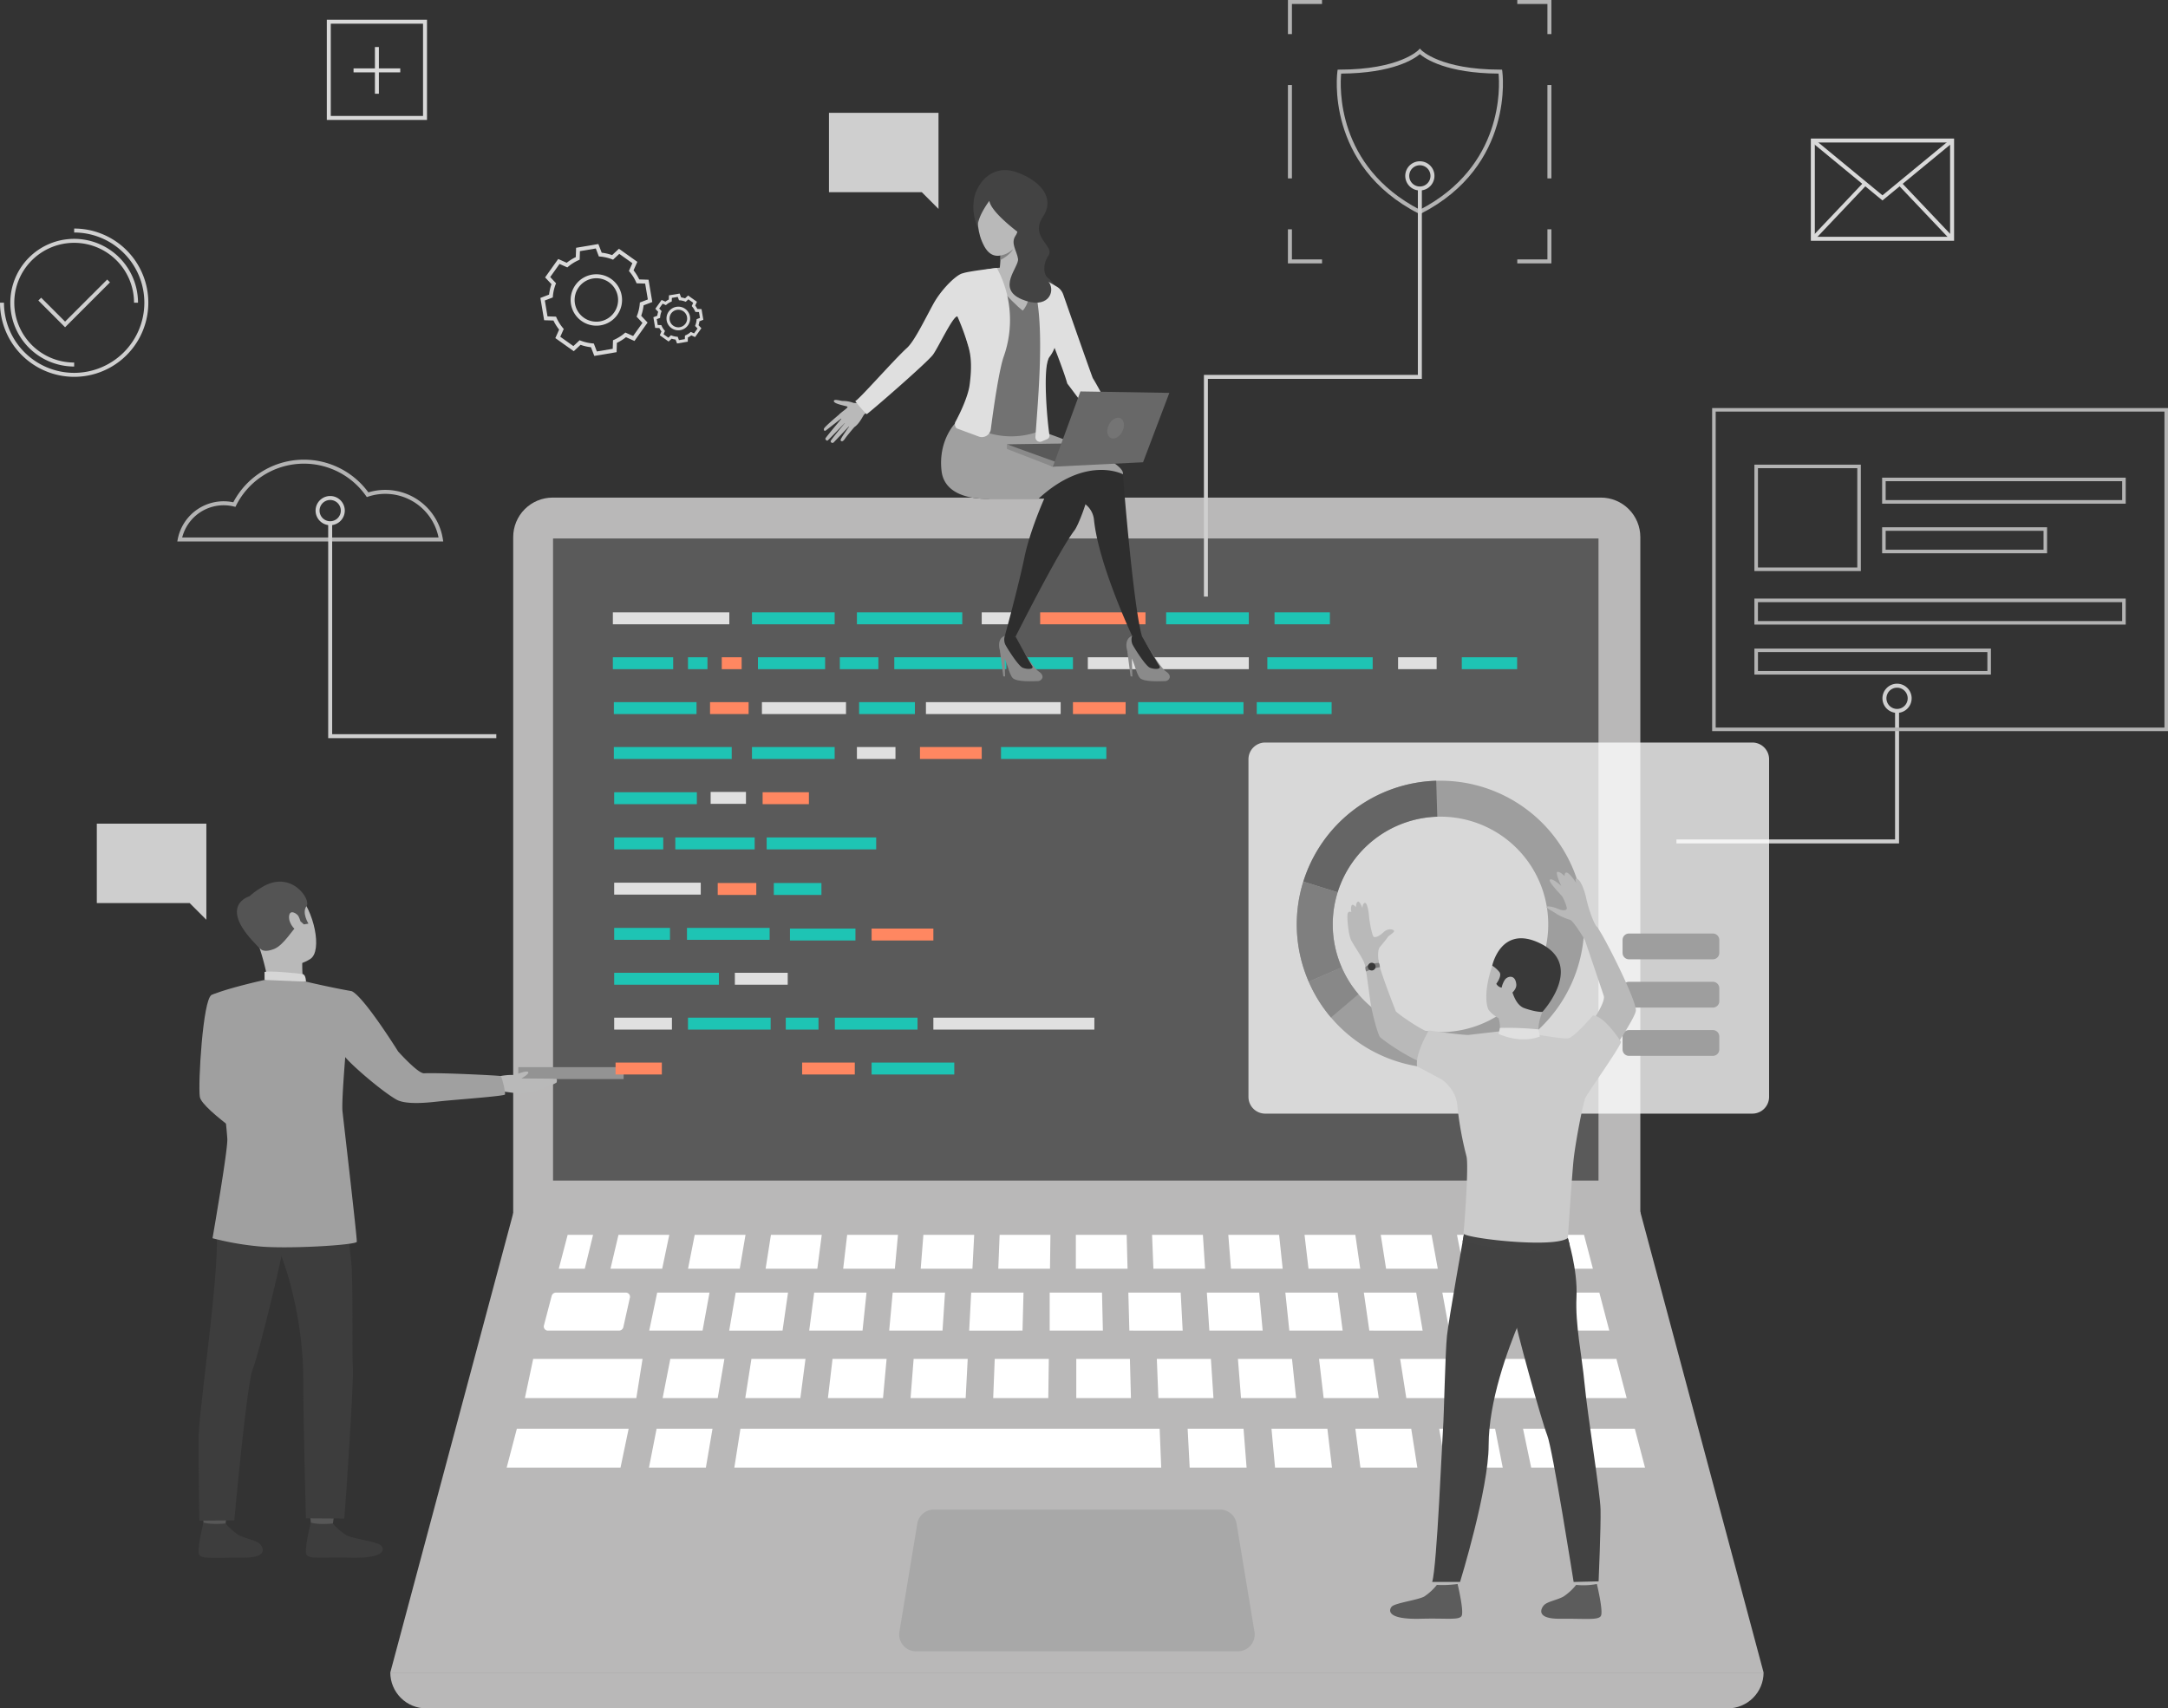 <svg id="Group_1989" data-name="Group 1989" xmlns="http://www.w3.org/2000/svg" xmlns:xlink="http://www.w3.org/1999/xlink" width="685.91" height="540.617" viewBox="0 0 685.91 540.617">
  <rect x="0" y="0" width="685.91" height="540.617" fill="#333333" stroke="none"/>
  <defs>
    <clipPath id="clip-path">
      <rect id="Rectangle_1113" data-name="Rectangle 1113" width="685.91" height="540.617" fill="none"/>
    </clipPath>
    <clipPath id="clip-path-2">
      <path id="Path_2751" data-name="Path 2751" d="M135.622,119.411A12.492,12.492,0,0,0,123.13,131.9V383.552h356.6V131.9a12.491,12.491,0,0,0-12.492-12.492Z" transform="translate(-123.13 -119.411)" fill="none"/>
    </clipPath>
    <linearGradient id="linear-gradient" x1="-0.455" y1="1.451" x2="-0.452" y2="1.451" gradientUnits="objectBoundingBox">
      <stop offset="0" stop-color="#b0b0af"/>
      <stop offset="1" stop-color="#b9b8b8"/>
    </linearGradient>
    <clipPath id="clip-path-3">
      <rect id="Rectangle_1045" data-name="Rectangle 1045" width="330.759" height="203.19" fill="#5a5a5a"/>
    </clipPath>
    <clipPath id="clip-path-5">
      <path id="Path_2793" data-name="Path 2793" d="M310.882,290.8H132.651L93.642,436.6h434.48L489.114,290.8Z" transform="translate(-93.642 -290.799)" fill="none"/>
    </clipPath>
    <linearGradient id="linear-gradient-2" x1="-0.284" y1="1.078" x2="-0.281" y2="1.078" xlink:href="#linear-gradient"/>
    <clipPath id="clip-path-7">
      <path id="Path_2841" data-name="Path 2841" d="M93.642,401.366a11.352,11.352,0,0,0,11.351,11.352H516.769a11.353,11.353,0,0,0,11.352-11.352Z" transform="translate(-93.642 -401.366)" fill="none"/>
    </clipPath>
    <linearGradient id="linear-gradient-3" x1="-0.284" y1="1" x2="-0.281" y2="1" xlink:href="#linear-gradient"/>
    <clipPath id="clip-path-9">
      <rect id="Rectangle_1057" data-name="Rectangle 1057" width="164.716" height="117.435" fill="none"/>
    </clipPath>
  </defs>
  <g id="Group_1988" data-name="Group 1988" clip-path="url(#clip-path)">
    <g id="Group_1972" data-name="Group 1972" transform="translate(162.366 157.462)">
      <g id="Group_1971" data-name="Group 1971" clip-path="url(#clip-path-2)">
        <rect id="Rectangle_1043" data-name="Rectangle 1043" width="356.601" height="264.141" transform="translate(0 0)" fill="url(#linear-gradient)"/>
      </g>
    </g>
    <g id="Group_1974" data-name="Group 1974" transform="translate(174.973 170.401)">
      <g id="Group_1973" data-name="Group 1973" clip-path="url(#clip-path-3)">
        <rect id="Rectangle_1044" data-name="Rectangle 1044" width="330.759" height="203.19" transform="translate(0)" fill="#5a5a5a"/>
      </g>
    </g>
    <g id="Group_1976" data-name="Group 1976">
      <g id="Group_1975" data-name="Group 1975" clip-path="url(#clip-path)">
        <path id="Path_2752" data-name="Path 2752" d="M126.673,136.188H42.539l.148-.749a14.8,14.8,0,0,1,17.572-11.645,25.252,25.252,0,0,1,42.731-3.129,18.44,18.44,0,0,1,23.571,14.8ZM44.09,134.93h81.1A17.183,17.183,0,0,0,102.944,122l-.444.148-.268-.382A24,24,0,0,0,61.156,124.8l-.225.448-.487-.12a13.553,13.553,0,0,0-16.354,9.8" transform="translate(13.555 35.152)" fill="#b3b3b3"/>
        <path id="Path_2753" data-name="Path 2753" d="M347.011,64.065l-.285-.146c-29.857-15.242-25.847-44.765-25.8-45.06l.079-.538h.542c18.983,0,24.949-6.117,25.007-6.179l.463-.491.46.493c.057.059,6.022,6.177,25,6.177h.542l.08.538c.044.3,4.054,29.818-25.8,45.06Zm-24.9-44.488c-.378,4-1.635,29.34,24.9,43.075,26.541-13.735,25.283-39.077,24.9-43.075-16.482-.1-23.189-4.694-24.9-6.15-1.713,1.456-8.422,6.047-24.9,6.15" transform="translate(102.201 3.713)" fill="#b3b3b3"/>
        <rect id="Rectangle_1046" data-name="Rectangle 1046" width="33.325" height="3.773" transform="translate(163.979 337.701)" fill="#939393"/>
        <path id="Path_2754" data-name="Path 2754" d="M131.93,193.58H78.742V125.561H80v66.762H131.93Z" transform="translate(25.092 40.011)" fill="#cfcfcf"/>
        <path id="Path_2755" data-name="Path 2755" d="M290.108,174.359h-1.257V104.22h67.687V45.233H357.8v60.244H290.108Z" transform="translate(92.045 14.414)" fill="#cfcfcf"/>
        <path id="Path_2756" data-name="Path 2756" d="M472.647,212.591H402.221v-1.258h69.168V170.44h1.258Z" transform="translate(128.171 54.312)" fill="#cfcfcf"/>
        <path id="Path_2757" data-name="Path 2757" d="M59.051,247.734s-1.509,21.159,2.625,23.692c2.59,1.586,12.916,6.938,12.61,7.941s-5.831,8.927-5.831,8.927S48.62,275.233,47.979,271.116c-.624-4.021.977-30.982,3.7-32.224,2.043-.931,3.119-.161,5.694,1.75,3.612,2.681,1.673,7.092,1.673,7.092" transform="translate(15.246 75.999)" fill="#a0a0a0"/>
        <path id="Path_2758" data-name="Path 2758" d="M56.552,362.41s-.617,4.282-.692,4.924S49,366.956,49,366.956l-.55-5.1s7.257-.053,8.1.551" transform="translate(15.438 115.309)" fill="#575757"/>
        <path id="Path_2759" data-name="Path 2759" d="M56.188,365.668a18.293,18.293,0,0,0,4.228,3.705c2.08,1.124,5.346,1.569,6.576,2.735.886.84,3.233,4.456-5.4,4.383s-12.8.512-13.723-.876S49.2,365.378,49.2,365.378s2.045.736,6.984.29" transform="translate(15.182 116.431)" fill="#3d3d3d"/>
        <path id="Path_2760" data-name="Path 2760" d="M82.3,362.41s-.618,4.282-.695,4.924-6.861-.378-6.861-.378l-.549-5.1s7.257-.053,8.1.551" transform="translate(23.644 115.309)" fill="#575757"/>
        <path id="Path_2761" data-name="Path 2761" d="M81.937,365.668a18.325,18.325,0,0,0,4.228,3.705c2.08,1.124,9.73,2.047,10.961,3.212.886.84,2.363,4.222-9.786,3.906-8.633-.225-12.8.512-13.726-.876s1.34-10.238,1.34-10.238,1.927.786,6.984.29" transform="translate(23.387 116.431)" fill="#3d3d3d"/>
        <path id="Path_2762" data-name="Path 2762" d="M59.242,278.849s-6.374,10.13-5.9,19.284-.567,18.936-1.526,28.5c-1.065,10.663-3.976,32.852-4.134,38.555s.208,27.164.208,27.164l11.057-.082s3.926-43.355,5.828-47.858,9.711-37.074,10.027-40.677-15.561-24.886-15.561-24.886" transform="translate(15.182 88.858)" fill="#3d3d3d"/>
        <path id="Path_2763" data-name="Path 2763" d="M90.774,280.643s2.519,24.89,3.153,30.494.2,29.883.516,33.386-2.118,40.543-2.718,47.6l-12.154-.078s-.839-29.964-.839-44.522S75,316.014,70.716,306.408s-14.078-9.833-16.709-27.656c0,0,33.205-3.761,36.767,1.891" transform="translate(17.21 88.436)" fill="#3d3d3d"/>
        <path id="Path_2764" data-name="Path 2764" d="M62.442,214.609s7.6-5.074,12.929.361,7.955,18.215,4.126,20.765-10.329,3.22-13.413-.241S59.707,226.755,58.9,222.9s1.618-6.671,3.545-8.293" transform="translate(18.717 67.701)" fill="#b9b9b9"/>
        <path id="Path_2765" data-name="Path 2765" d="M75.781,232.07s-.1,5.339.489,6.476-11.085,1.168-11.085,1.168a76.88,76.88,0,0,0-2.745-11.42c-1.8-5.231,13.341,3.775,13.341,3.775" transform="translate(19.85 72.228)" fill="#b9b9b9"/>
        <path id="Path_2766" data-name="Path 2766" d="M64.114,233.015s1.088,1.109,4.171-.146,5.984-6.438,7.21-7.218,1.055-1.571,1.055-1.571l1.125,1.025,1.441-.247s-2.193-3.5-.605-5.517-4.933-11.855-14.356-5.847c0,0-7.373,4.032-6.029,8.45s3.7,9.254,5.988,11.071" transform="translate(18.47 67.42)" fill="#545454"/>
        <path id="Path_2767" data-name="Path 2767" d="M76.586,236.344s-.036-2.173-1.022-2.383-10.879-1.16-12.089-.683v2.532s2.331,1.435,13.111.534" transform="translate(20.227 74.294)" fill="#d6d6d6"/>
        <path id="Path_2768" data-name="Path 2768" d="M72.324,220.157c-.356-.711-2.776-2.409-2.967.065s2.38,5.136,3.343,4.631.53-2.9-.376-4.7" transform="translate(22.098 69.762)" fill="#b9b9b9"/>
        <path id="Path_2769" data-name="Path 2769" d="M60.851,215.081s-10.863,2.913,3.179,16.4Z" transform="translate(18.113 68.537)" fill="#545454"/>
        <path id="Path_2770" data-name="Path 2770" d="M138.778,259.431l-11.07-.1c.956-.556,2.5-1.556,2.159-2.012-.488-.649-3.622.777-4.9.907a18.7,18.7,0,0,0-4.613.512l-3.5,1.49,3.206,2.966s5.789.829,7.483.948c2.756.2,11.189-3.088,11.327-3.585.253-.9-.1-1.123-.1-1.123" transform="translate(37.239 81.943)" fill="#b9b9b9"/>
        <path id="Path_2771" data-name="Path 2771" d="M95.5,238.714c-7.042-1.237-14.451-3.013-14.451-3.013l-13.111-.535s-12.033,2.648-16.772,4.789c-.451.2-.451,10.737-1.685,13.5l3.928,8.289s2.271,16.42,2.74,23.721c.216,3.353-4.68,31.437-4.68,31.437a90.563,90.563,0,0,0,14.2,2.53c8.947.986,31.306-.357,31.447-1.412s-4.33-39.355-4.528-41.339c-.3-3.045.878-17.11.878-17.11,1.687,2.264,11.435,10.76,16.193,13.458,3.386,1.921,11.69.748,14.135.5,5.294-.542,19.918-1.588,20.2-2.107.228-.312-.84-5.645-1.452-5.848-.535-.179-19.415-1.112-24.15-.866-1.921.1-8.189-6.9-8.189-6.9s-10.82-17.348-14.7-19.093" transform="translate(15.767 74.937)" fill="#a0a0a0"/>
        <path id="Path_2772" data-name="Path 2772" d="M23.229,197.664H57.885v30.41l-5.29-5.29H23.229Z" transform="translate(7.402 62.987)" fill="#cecece"/>
        <path id="Path_2773" data-name="Path 2773" d="M454.6,145.176H420.926V111.5H454.6Zm-32.55-1.122h31.426V112.626H422.048Z" transform="translate(134.132 35.532)" fill="#b3b3b3"/>
        <path id="Path_2774" data-name="Path 2774" d="M528.638,122.856H451.569v-8.231h77.069Zm-75.949-1.122h74.826v-5.987H452.689Z" transform="translate(143.896 36.526)" fill="#b3b3b3"/>
        <path id="Path_2775" data-name="Path 2775" d="M538.4,151.884H420.926v-8.231H538.4Zm-116.355-1.122H537.279v-5.987H422.048Z" transform="translate(134.132 45.776)" fill="#b3b3b3"/>
        <path id="Path_2776" data-name="Path 2776" d="M495.752,163.871H420.926V155.64h74.826Zm-73.7-1.122h72.58v-5.987h-72.58Z" transform="translate(134.132 49.596)" fill="#b3b3b3"/>
        <path id="Path_2777" data-name="Path 2777" d="M503.758,134.763h-52.19v-8.231h52.19Zm-51.069-1.122h49.947v-5.987H452.689Z" transform="translate(143.896 40.321)" fill="#b3b3b3"/>
        <path id="Path_2778" data-name="Path 2778" d="M555.01,200.161H410.783V97.929H555.01Zm-143.1-1.122H553.888V99.052H411.907Z" transform="translate(130.9 31.206)" fill="#b3b3b3"/>
        <path id="Path_2779" data-name="Path 2779" d="M374.827,65.815H364.035V64.557h9.535V55.032h1.257Z" transform="translate(116.003 17.536)" fill="#b3b3b3"/>
        <path id="Path_2780" data-name="Path 2780" d="M319.8,65.815H309.005V55.032h1.261v9.525H319.8Z" transform="translate(98.467 17.536)" fill="#b3b3b3"/>
        <path id="Path_2781" data-name="Path 2781" d="M310.268,10.792H309.01V0h10.784V1.258h-9.526Z" transform="translate(98.469 0)" fill="#b3b3b3"/>
        <path id="Path_2782" data-name="Path 2782" d="M374.827,10.786H373.57V1.262h-9.535V0h10.792Z" transform="translate(116.003 0.001)" fill="#b3b3b3"/>
        <rect id="Rectangle_1047" data-name="Rectangle 1047" width="1.257" height="29.554" transform="translate(489.573 26.901)" fill="#b3b3b3"/>
        <rect id="Rectangle_1048" data-name="Rectangle 1048" width="1.259" height="29.554" transform="translate(407.474 26.901)" fill="#b3b3b3"/>
        <path id="Path_2783" data-name="Path 2783" d="M80.336,128.271a4.619,4.619,0,1,1,4.618-4.619,4.624,4.624,0,0,1-4.618,4.619m0-7.981a3.361,3.361,0,1,0,3.36,3.361,3.366,3.366,0,0,0-3.36-3.361" transform="translate(24.128 37.931)" fill="#cfcfcf"/>
        <path id="Path_2784" data-name="Path 2784" d="M341.774,47.943a4.619,4.619,0,1,1,4.619-4.619,4.624,4.624,0,0,1-4.619,4.619m0-7.981a3.361,3.361,0,1,0,3.361,3.361,3.367,3.367,0,0,0-3.361-3.361" transform="translate(107.438 12.334)" fill="#cfcfcf"/>
        <path id="Path_2785" data-name="Path 2785" d="M456.267,173.315a4.619,4.619,0,1,1,4.618-4.619,4.625,4.625,0,0,1-4.618,4.619m0-7.981a3.361,3.361,0,1,0,3.361,3.361,3.367,3.367,0,0,0-3.361-3.361" transform="translate(143.922 52.284)" fill="#cfcfcf"/>
        <path id="Path_2786" data-name="Path 2786" d="M110.111,36.439h-31.7V4.734h31.7ZM79.665,35.182h29.189V5.993H79.665Z" transform="translate(24.985 1.509)" fill="#d9d9d9"/>
        <rect id="Rectangle_1049" data-name="Rectangle 1049" width="1.257" height="14.778" transform="translate(118.616 14.884)" fill="#d9d9d9"/>
        <rect id="Rectangle_1050" data-name="Rectangle 1050" width="14.776" height="1.258" transform="translate(111.857 21.644)" fill="#d9d9d9"/>
        <path id="Path_2787" data-name="Path 2787" d="M479.785,65.6H434.467V33.247h45.318ZM435.726,64.34h42.8V34.5h-42.8Z" transform="translate(138.447 10.594)" fill="#d9d9d9"/>
        <path id="Path_2788" data-name="Path 2788" d="M457.07,52.806,434.641,34.325l.8-.969L457.07,51.178,478.7,33.356l.8.969Z" transform="translate(138.502 10.629)" fill="#d9d9d9"/>
        <rect id="Rectangle_1051" data-name="Rectangle 1051" width="1.257" height="23.635" transform="translate(600.882 58.847) rotate(-43.488)" fill="#d9d9d9"/>
        <rect id="Rectangle_1052" data-name="Rectangle 1052" width="23.635" height="1.258" transform="translate(573.09 75.132) rotate(-46.532)" fill="#d9d9d9"/>
        <path id="Path_2789" data-name="Path 2789" d="M164.254,86.243l-.472-1.232a6.735,6.735,0,0,1-1.24-.285l-.963.9-2.792-1.987.538-1.2a6.67,6.67,0,0,1-.676-1.079l-1.319-.042-.568-3.38,1.232-.472a6.627,6.627,0,0,1,.285-1.24l-.9-.963,1.986-2.792,1.205.538a6.606,6.606,0,0,1,1.079-.675l.041-1.32,3.38-.568.472,1.232a6.665,6.665,0,0,1,1.241.285l.963-.9,2.792,1.987L170,74.251a6.7,6.7,0,0,1,.675,1.079l1.32.041.567,3.38-1.23.472a6.833,6.833,0,0,1-.286,1.241l.9.961-1.987,2.793-1.2-.538a6.7,6.7,0,0,1-1.079.675l-.042,1.319Zm-1.932-2.6.276.107a5.741,5.741,0,0,0,1.563.357l.294.025.4,1.056,1.858-.311.036-1.131.27-.121a5.712,5.712,0,0,0,1.357-.849l.227-.191,1.033.462,1.092-1.534-.774-.824.105-.277a5.732,5.732,0,0,0,.359-1.563l.026-.294,1.055-.4-.313-1.857-1.13-.037-.121-.269a5.773,5.773,0,0,0-.849-1.358L168.9,74.4l.462-1.031-1.534-1.092-.824.773-.276-.105a5.774,5.774,0,0,0-1.563-.357l-.294-.026-.4-1.056-1.857.313-.036,1.131-.27.12a5.759,5.759,0,0,0-1.36.851l-.224.19-1.032-.46-1.092,1.534.773.824-.107.276a5.778,5.778,0,0,0-.357,1.563l-.026.294-1.055.4.314,1.855,1.13.037.12.269a5.722,5.722,0,0,0,.852,1.36l.189.227-.459,1.031,1.532,1.092Zm2.33-1.568a3.739,3.739,0,1,1,.628-.053,3.7,3.7,0,0,1-.628.053m.013-6.509a2.782,2.782,0,1,0,1.61.516,2.786,2.786,0,0,0-1.61-.516" transform="translate(49.954 22.448)" fill="#d9d9d9"/>
        <path id="Path_2790" data-name="Path 2790" d="M146.713,93.972l-1.054-2.751a14.894,14.894,0,0,1-3.3-.757l-2.145,2.015-5.83-4.148,1.2-2.687a14.953,14.953,0,0,1-1.8-2.875l-2.943-.092-1.189-7.055,2.751-1.052a14.9,14.9,0,0,1,.758-3.3l-2.015-2.147,4.147-5.827,2.689,1.2a14.9,14.9,0,0,1,2.875-1.8l.092-2.945L148,58.559l1.054,2.751a14.987,14.987,0,0,1,3.3.758l2.145-2.015,5.828,4.147-1.2,2.687a14.96,14.96,0,0,1,1.8,2.875l2.943.094,1.189,7.055-2.751,1.051a14.98,14.98,0,0,1-.758,3.306l2.015,2.145-4.148,5.828-2.687-1.2a14.949,14.949,0,0,1-2.873,1.8l-.094,2.943Zm-4.65-4.959.369.14a13.728,13.728,0,0,0,3.729.856l.393.034.964,2.519,5.024-.847.084-2.7.36-.161a13.727,13.727,0,0,0,3.244-2.029l.3-.253,2.462,1.1,2.954-4.151L160.1,81.558l.141-.368a13.726,13.726,0,0,0,.854-3.729l.033-.393,2.521-.965-.848-5.023-2.7-.086-.16-.36a13.735,13.735,0,0,0-2.029-3.243l-.253-.3,1.1-2.461-4.15-2.954-1.966,1.843-.367-.141a13.8,13.8,0,0,0-3.73-.854l-.393-.033-.964-2.52-5.023.847-.087,2.7-.359.161a13.726,13.726,0,0,0-3.244,2.029l-.3.253-2.461-1.1-2.952,4.15,1.843,1.966-.141.368a13.706,13.706,0,0,0-.856,3.729l-.033.392-2.519.965.845,5.023,2.7.086.16.36a13.733,13.733,0,0,0,2.031,3.244l.253.3-1.1,2.461,4.15,2.954Zm5.281-4.613a8.134,8.134,0,1,1,6.642-3.417,8.1,8.1,0,0,1-6.642,3.417m.021-15.01a6.873,6.873,0,1,0,3.98,1.271,6.874,6.874,0,0,0-3.98-1.271" transform="translate(41.314 18.66)" fill="#d9d9d9"/>
        <path id="Path_2791" data-name="Path 2791" d="M23.463,101.771A23.491,23.491,0,0,1,0,78.307H1.257A22.206,22.206,0,1,0,23.463,56.1V54.845a23.463,23.463,0,1,1,0,46.926m0-3.262a20.2,20.2,0,1,1,20.2-20.2H42.405A18.943,18.943,0,1,0,23.463,97.25Z" transform="translate(0 17.477)" fill="#cfcfcf"/>
        <path id="Path_2792" data-name="Path 2792" d="M17.658,82.182,9.2,73.719l.89-.889L17.658,80.4,30.982,67.081l.887.889Z" transform="translate(2.93 21.376)" fill="#cfcfcf"/>
      </g>
    </g>
    <g id="Group_1978" data-name="Group 1978" transform="translate(123.482 383.465)">
      <g id="Group_1977" data-name="Group 1977" clip-path="url(#clip-path-5)">
        <rect id="Rectangle_1054" data-name="Rectangle 1054" width="434.48" height="145.8" fill="url(#linear-gradient-2)"/>
      </g>
    </g>
    <g id="Group_1980" data-name="Group 1980">
      <g id="Group_1979" data-name="Group 1979" clip-path="url(#clip-path)">
        <path id="Path_2794" data-name="Path 2794" d="M134.407,310.2h21.9a1.319,1.319,0,0,1,1.435,1.48l-2.12,9.527a1.421,1.421,0,0,1-1.435,1.011H131.911a1.312,1.312,0,0,1-1.425-1.518l2.5-9.526a1.428,1.428,0,0,1,1.425-.975" transform="translate(41.569 98.847)" fill="#fff"/>
        <path id="Path_2795" data-name="Path 2795" d="M158.284,310.2H174.84l-2.2,12.018H155.766Z" transform="translate(49.636 98.847)" fill="#fff"/>
        <path id="Path_2796" data-name="Path 2796" d="M177.005,310.2h16.556l-1.731,12.018-16.875.017Z" transform="translate(55.751 98.847)" fill="#fff"/>
        <path id="Path_2797" data-name="Path 2797" d="M195.723,310.2H212.28l-1.259,12.018H194.149Z" transform="translate(61.867 98.847)" fill="#fff"/>
        <path id="Path_2798" data-name="Path 2798" d="M214.443,310.2H231l-.789,12.018H213.341Z" transform="translate(67.983 98.847)" fill="#fff"/>
        <path id="Path_2799" data-name="Path 2799" d="M233.162,310.2H249.72l-.315,12.018-16.874.017Z" transform="translate(74.098 98.847)" fill="#fff"/>
        <path id="Path_2800" data-name="Path 2800" d="M389.724,310.2H364.889l2.676,12.018h25.308Z" transform="translate(116.275 98.847)" fill="#fff"/>
        <path id="Path_2801" data-name="Path 2801" d="M362.611,310.2H346.054l2.2,12.018H365.13Z" transform="translate(110.273 98.847)" fill="#fff"/>
        <path id="Path_2802" data-name="Path 2802" d="M343.779,310.2H327.22l1.731,12.018,16.875.017Z" transform="translate(104.272 98.847)" fill="#fff"/>
        <path id="Path_2803" data-name="Path 2803" d="M324.945,310.2H308.386l1.259,12.018h16.872Z" transform="translate(98.27 98.847)" fill="#fff"/>
        <path id="Path_2804" data-name="Path 2804" d="M306.111,310.2H289.552l.789,12.018h16.871Z" transform="translate(92.268 98.847)" fill="#fff"/>
        <path id="Path_2805" data-name="Path 2805" d="M287.277,310.2H270.718l.318,12.018,16.872.017Z" transform="translate(86.267 98.847)" fill="#fff"/>
        <path id="Path_2806" data-name="Path 2806" d="M251.844,310.2H268.4l.273,12.018H251.844Z" transform="translate(80.252 98.847)" fill="#fff"/>
        <path id="Path_2807" data-name="Path 2807" d="M128.561,326.1h34.6l-1.971,12.4H125.935Z" transform="translate(40.13 103.916)" fill="#fff"/>
        <path id="Path_2808" data-name="Path 2808" d="M398.153,326.1H355.386l2.437,12.4H401.4Z" transform="translate(113.247 103.916)" fill="#fff"/>
        <path id="Path_2809" data-name="Path 2809" d="M353.034,326.1H335.928l1.949,12.4h17.431Z" transform="translate(107.047 103.916)" fill="#fff"/>
        <path id="Path_2810" data-name="Path 2810" d="M333.576,326.1H316.469l1.462,12.4h17.43Z" transform="translate(100.846 103.916)" fill="#fff"/>
        <path id="Path_2811" data-name="Path 2811" d="M314.118,326.1H297.011l.975,12.4h17.43Z" transform="translate(94.645 103.916)" fill="#fff"/>
        <path id="Path_2812" data-name="Path 2812" d="M294.659,326.1H277.552l.487,12.4H295.47Z" transform="translate(88.445 103.916)" fill="#fff"/>
        <path id="Path_2813" data-name="Path 2813" d="M124.788,342.863h35.369l-2.581,12.315H121.561Z" transform="translate(38.736 109.256)" fill="#fff"/>
        <path id="Path_2814" data-name="Path 2814" d="M158.121,342.863h17.685l-2.1,12.315H155.7Z" transform="translate(49.616 109.256)" fill="#fff"/>
        <path id="Path_2815" data-name="Path 2815" d="M178.121,342.863H310.749l.493,12.315H176.185Z" transform="translate(56.143 109.256)" fill="#fff"/>
        <path id="Path_2816" data-name="Path 2816" d="M284.945,342.863h17.683l.969,12.315H285.589Z" transform="translate(90.8 109.256)" fill="#fff"/>
        <path id="Path_2817" data-name="Path 2817" d="M305.062,342.863h17.685l1.452,12.315H306.19Z" transform="translate(97.211 109.256)" fill="#fff"/>
        <path id="Path_2818" data-name="Path 2818" d="M325.18,342.863h17.683l1.937,12.315H326.792Z" transform="translate(103.621 109.256)" fill="#fff"/>
        <path id="Path_2819" data-name="Path 2819" d="M345.3,342.863h17.685l2.42,12.315H347.393Z" transform="translate(110.032 109.256)" fill="#fff"/>
        <path id="Path_2820" data-name="Path 2820" d="M365.414,342.863h35.369l3.227,12.315H367.995Z" transform="translate(116.442 109.256)" fill="#fff"/>
        <path id="Path_2821" data-name="Path 2821" d="M275.194,326.1H258.227v12.4H275.52Z" transform="translate(82.286 103.916)" fill="#fff"/>
        <path id="Path_2822" data-name="Path 2822" d="M255.888,326.1H238.781l-.488,12.4h17.431Z" transform="translate(75.934 103.916)" fill="#fff"/>
        <path id="Path_2823" data-name="Path 2823" d="M236.546,326.1H219.44l-.975,12.4H235.9Z" transform="translate(69.616 103.916)" fill="#fff"/>
        <path id="Path_2824" data-name="Path 2824" d="M217.206,326.1H200.1l-1.462,12.4h17.433Z" transform="translate(63.297 103.916)" fill="#fff"/>
        <path id="Path_2825" data-name="Path 2825" d="M197.865,326.1H180.758l-1.949,12.4H196.24Z" transform="translate(56.979 103.916)" fill="#fff"/>
        <path id="Path_2826" data-name="Path 2826" d="M178.523,326.1H161.416l-2.434,12.4h17.43Z" transform="translate(50.661 103.916)" fill="#fff"/>
        <path id="Path_2827" data-name="Path 2827" d="M134.064,307.063l2.81-10.731h8.04l-2.624,10.731Z" transform="translate(42.721 94.429)" fill="#fff"/>
        <path id="Path_2828" data-name="Path 2828" d="M149,296.332h16.076l-2.248,10.731H146.47Z" transform="translate(46.674 94.429)" fill="#fff"/>
        <path id="Path_2829" data-name="Path 2829" d="M167.188,296.332h16.076l-1.825,10.731H165.078Z" transform="translate(52.603 94.429)" fill="#fff"/>
        <path id="Path_2830" data-name="Path 2830" d="M185.374,296.332H201.45l-1.4,10.731H183.688Z" transform="translate(58.534 94.429)" fill="#fff"/>
        <path id="Path_2831" data-name="Path 2831" d="M203.561,296.332h16.077l-.984,10.731H202.3Z" transform="translate(64.463 94.429)" fill="#fff"/>
        <path id="Path_2832" data-name="Path 2832" d="M221.748,296.332h16.077l-.56,10.731H220.9Z" transform="translate(70.393 94.429)" fill="#fff"/>
        <path id="Path_2833" data-name="Path 2833" d="M239.935,296.332h16.077l-.14,10.731H239.514Z" transform="translate(76.323 94.429)" fill="#fff"/>
        <path id="Path_2834" data-name="Path 2834" d="M258.121,296.332H274.2l.281,10.731H258.121Z" transform="translate(82.253 94.429)" fill="#fff"/>
        <path id="Path_2835" data-name="Path 2835" d="M276.41,296.332h16.078l.7,10.731H276.832Z" transform="translate(88.081 94.429)" fill="#fff"/>
        <path id="Path_2836" data-name="Path 2836" d="M294.7,296.332h16.078l1.125,10.731H295.544Z" transform="translate(93.909 94.429)" fill="#fff"/>
        <path id="Path_2837" data-name="Path 2837" d="M312.988,296.332h16.078l1.546,10.731H314.253Z" transform="translate(99.736 94.429)" fill="#fff"/>
        <path id="Path_2838" data-name="Path 2838" d="M331.277,296.332h16.078l1.969,10.731H332.964Z" transform="translate(105.564 94.429)" fill="#fff"/>
        <path id="Path_2839" data-name="Path 2839" d="M349.566,296.332h16.077l2.391,10.731H351.676Z" transform="translate(111.392 94.429)" fill="#fff"/>
        <path id="Path_2840" data-name="Path 2840" d="M367.855,296.332h16.077l2.811,10.731H370.385Z" transform="translate(117.22 94.429)" fill="#fff"/>
      </g>
    </g>
    <g id="Group_1982" data-name="Group 1982" transform="translate(123.482 529.265)">
      <g id="Group_1981" data-name="Group 1981" clip-path="url(#clip-path-7)">
        <rect id="Rectangle_1056" data-name="Rectangle 1056" width="434.48" height="11.352" fill="url(#linear-gradient-3)"/>
      </g>
    </g>
    <g id="Group_1987" data-name="Group 1987">
      <g id="Group_1986" data-name="Group 1986" clip-path="url(#clip-path)">
        <path id="Path_2842" data-name="Path 2842" d="M322.483,366.713a5.319,5.319,0,0,0-5.248-4.449H226.713a5.316,5.316,0,0,0-5.246,4.449l-5.656,34.222a5.316,5.316,0,0,0,5.244,6.183H322.892a5.317,5.317,0,0,0,5.246-6.183Z" transform="translate(68.747 115.439)" fill="#a8a8a8"/>
        <g id="Group_1985" data-name="Group 1985" transform="translate(394.988 234.974)" opacity="0.76">
          <g id="Group_1984" data-name="Group 1984">
            <g id="Group_1983" data-name="Group 1983" clip-path="url(#clip-path-9)">
              <path id="Path_2843" data-name="Path 2843" d="M458.96,295.626H304.83a5.293,5.293,0,0,1-5.292-5.294V183.486a5.292,5.292,0,0,1,5.292-5.293H458.96a5.294,5.294,0,0,1,5.294,5.293V290.332a5.3,5.3,0,0,1-5.294,5.294" transform="translate(-299.538 -178.192)" fill="#fff"/>
            </g>
          </g>
        </g>
        <path id="Path_2844" data-name="Path 2844" d="M417.865,232.184H391.327a2.03,2.03,0,0,1-2.032-2.029v-4.1a2.03,2.03,0,0,1,2.032-2.031h26.538a2.03,2.03,0,0,1,2.032,2.031v4.1a2.03,2.03,0,0,1-2.032,2.029" transform="translate(124.052 71.388)" fill="#9e9e9e"/>
        <path id="Path_2845" data-name="Path 2845" d="M417.865,243.77H391.327a2.029,2.029,0,0,1-2.032-2.029v-4.1a2.03,2.03,0,0,1,2.032-2.031h26.538a2.03,2.03,0,0,1,2.032,2.031v4.1a2.029,2.029,0,0,1-2.032,2.029" transform="translate(124.052 75.08)" fill="#9e9e9e"/>
        <path id="Path_2846" data-name="Path 2846" d="M417.865,255.357H391.327a2.03,2.03,0,0,1-2.032-2.031v-4.1a2.03,2.03,0,0,1,2.032-2.032h26.538a2.031,2.031,0,0,1,2.032,2.032v4.1a2.03,2.03,0,0,1-2.032,2.031" transform="translate(124.052 78.772)" fill="#9e9e9e"/>
        <path id="Path_2847" data-name="Path 2847" d="M399.41,217.512a45.464,45.464,0,1,0-85.618,30.621q.516,1.444,1.12,2.834a45.465,45.465,0,0,0,84.5-33.454m-31.33,47.406a34.051,34.051,0,0,1-42.734-18.493c-.3-.694-.583-1.4-.841-2.126a34.087,34.087,0,1,1,43.575,20.619" transform="translate(99.142 59.699)" fill="#9e9e9e"/>
        <path id="Path_2848" data-name="Path 2848" d="M323.56,222.658,312.7,219.266a45.527,45.527,0,0,1,42.041-31.906l.339,11.375a34.14,34.14,0,0,0-31.519,23.923" transform="translate(99.644 59.704)" fill="#656565"/>
        <path id="Path_2849" data-name="Path 2849" d="M325.346,238.71l-10.435,4.541q-.6-1.389-1.12-2.834a45.264,45.264,0,0,1-.592-28.861l10.862,3.392a33.942,33.942,0,0,0,.443,21.638c.26.721.539,1.432.841,2.124" transform="translate(99.142 67.414)" fill="#7f7f7f"/>
        <path id="Path_2850" data-name="Path 2850" d="M321.044,248.006A45.251,45.251,0,0,1,314,236.689l10.435-4.541a33.909,33.909,0,0,0,5.283,8.486Z" transform="translate(100.058 73.976)" fill="#888"/>
        <rect id="Rectangle_1058" data-name="Rectangle 1058" width="36.847" height="3.773" transform="translate(193.896 193.785)" fill="#e0e0e0"/>
        <rect id="Rectangle_1059" data-name="Rectangle 1059" width="26.604" height="3.773" transform="translate(241.055 222.193)" fill="#e0e0e0"/>
        <rect id="Rectangle_1060" data-name="Rectangle 1060" width="17.654" height="3.773" transform="translate(271.802 222.193)" fill="#1ec4b4"/>
        <rect id="Rectangle_1061" data-name="Rectangle 1061" width="17.654" height="3.773" transform="translate(194.314 293.635)" fill="#1ec4b4"/>
        <rect id="Rectangle_1062" data-name="Rectangle 1062" width="42.624" height="3.773" transform="translate(292.947 222.193)" fill="#e0e0e0"/>
        <rect id="Rectangle_1063" data-name="Rectangle 1063" width="27.39" height="3.773" transform="translate(194.312 279.326)" fill="#e0e0e0"/>
        <rect id="Rectangle_1064" data-name="Rectangle 1064" width="16.721" height="3.771" transform="translate(232.494 307.841)" fill="#e0e0e0"/>
        <rect id="Rectangle_1065" data-name="Rectangle 1065" width="33.127" height="3.771" transform="translate(194.314 307.841)" fill="#1ec4b4"/>
        <rect id="Rectangle_1066" data-name="Rectangle 1066" width="18.271" height="3.773" transform="translate(194.314 322.044)" fill="#e0e0e0"/>
        <path id="Path_2897" data-name="Path 2897" d="M0,0H26.158V3.773H0Z" transform="translate(237.91 193.785)" fill="#1ec4b4"/>
        <rect id="Rectangle_1068" data-name="Rectangle 1068" width="26.158" height="3.773" transform="translate(237.91 236.399)" fill="#1ec4b4"/>
        <rect id="Rectangle_1069" data-name="Rectangle 1069" width="11.177" height="3.773" transform="translate(224.831 250.603)" fill="#e0e0e0"/>
        <rect id="Rectangle_1070" data-name="Rectangle 1070" width="25.105" height="3.773" transform="translate(213.656 265.016)" fill="#1ec4b4"/>
        <rect id="Rectangle_1071" data-name="Rectangle 1071" width="34.656" height="3.773" transform="translate(242.554 265.016)" fill="#1ec4b4"/>
        <rect id="Rectangle_1072" data-name="Rectangle 1072" width="26.158" height="3.773" transform="translate(194.314 250.707)" fill="#1ec4b4"/>
        <rect id="Rectangle_1073" data-name="Rectangle 1073" width="15.522" height="3.773" transform="translate(194.312 265.016)" fill="#1ec4b4"/>
        <rect id="Rectangle_1074" data-name="Rectangle 1074" width="14.642" height="3.773" transform="translate(241.279 250.707)" fill="#ff8761"/>
        <rect id="Rectangle_1075" data-name="Rectangle 1075" width="14.642" height="3.771" transform="translate(194.751 336.25)" fill="#ff8761"/>
        <rect id="Rectangle_1076" data-name="Rectangle 1076" width="26.157" height="3.773" transform="translate(194.209 222.193)" fill="#1ec4b4"/>
        <rect id="Rectangle_1077" data-name="Rectangle 1077" width="26.158" height="3.773" transform="translate(217.341 293.635)" fill="#1ec4b4"/>
        <rect id="Rectangle_1078" data-name="Rectangle 1078" width="26.157" height="3.773" transform="translate(217.664 322.044)" fill="#1ec4b4"/>
        <rect id="Rectangle_1079" data-name="Rectangle 1079" width="26.157" height="3.773" transform="translate(264.131 322.044)" fill="#1ec4b4"/>
        <rect id="Rectangle_1080" data-name="Rectangle 1080" width="37.288" height="3.773" transform="translate(194.209 236.399)" fill="#1ec4b4"/>
        <rect id="Rectangle_1081" data-name="Rectangle 1081" width="26.157" height="3.773" transform="translate(368.942 193.785)" fill="#1ec4b4"/>
        <rect id="Rectangle_1082" data-name="Rectangle 1082" width="26.158" height="3.771" transform="translate(275.758 336.25)" fill="#1ec4b4"/>
        <rect id="Rectangle_1083" data-name="Rectangle 1083" width="17.51" height="3.773" transform="translate(403.238 193.785)" fill="#1ec4b4"/>
        <rect id="Rectangle_1084" data-name="Rectangle 1084" width="17.509" height="3.773" transform="translate(462.48 207.988)" fill="#1ec4b4"/>
        <rect id="Rectangle_1085" data-name="Rectangle 1085" width="33.326" height="3.773" transform="translate(271.112 193.785)" fill="#1ec4b4"/>
        <rect id="Rectangle_1086" data-name="Rectangle 1086" width="33.325" height="3.773" transform="translate(400.962 207.988)" fill="#1ec4b4"/>
        <rect id="Rectangle_1087" data-name="Rectangle 1087" width="33.326" height="3.773" transform="translate(360.089 222.193)" fill="#1ec4b4"/>
        <rect id="Rectangle_1088" data-name="Rectangle 1088" width="33.325" height="3.773" transform="translate(316.7 236.399)" fill="#1ec4b4"/>
        <rect id="Rectangle_1089" data-name="Rectangle 1089" width="23.691" height="3.773" transform="translate(397.607 222.193)" fill="#1ec4b4"/>
        <rect id="Rectangle_1090" data-name="Rectangle 1090" width="33.326" height="3.773" transform="translate(329.086 193.785)" fill="#ff8761"/>
        <rect id="Rectangle_1091" data-name="Rectangle 1091" width="19.54" height="3.773" transform="translate(291.058 236.399)" fill="#ff8761"/>
        <rect id="Rectangle_1092" data-name="Rectangle 1092" width="19.54" height="3.773" transform="translate(275.758 293.846)" fill="#ff8761"/>
        <rect id="Rectangle_1093" data-name="Rectangle 1093" width="12.2" height="3.773" transform="translate(310.598 193.785)" fill="#e0e0e0"/>
        <rect id="Rectangle_1094" data-name="Rectangle 1094" width="12.198" height="3.773" transform="translate(271.111 236.399)" fill="#e0e0e0"/>
        <rect id="Rectangle_1095" data-name="Rectangle 1095" width="12.2" height="3.773" transform="translate(442.323 207.988)" fill="#e0e0e0"/>
        <rect id="Rectangle_1096" data-name="Rectangle 1096" width="19.085" height="3.773" transform="translate(193.894 207.988)" fill="#1ec4b4"/>
        <rect id="Rectangle_1097" data-name="Rectangle 1097" width="15.067" height="3.773" transform="translate(244.816 279.43)" fill="#1ec4b4"/>
        <rect id="Rectangle_1098" data-name="Rectangle 1098" width="6.161" height="3.773" transform="translate(217.664 207.988)" fill="#1ec4b4"/>
        <rect id="Rectangle_1099" data-name="Rectangle 1099" width="50.933" height="3.773" transform="translate(344.166 207.988)" fill="#e0e0e0"/>
        <rect id="Rectangle_1100" data-name="Rectangle 1100" width="50.933" height="3.773" transform="translate(295.298 322.044)" fill="#e0e0e0"/>
        <rect id="Rectangle_1101" data-name="Rectangle 1101" width="6.287" height="3.773" transform="translate(228.353 207.988)" fill="#ff8761"/>
        <rect id="Rectangle_1102" data-name="Rectangle 1102" width="16.663" height="3.773" transform="translate(322.798 207.988)" fill="#1ec4b4"/>
        <rect id="Rectangle_1103" data-name="Rectangle 1103" width="16.664" height="3.773" transform="translate(339.461 222.193)" fill="#ff8761"/>
        <rect id="Rectangle_1104" data-name="Rectangle 1104" width="16.664" height="3.771" transform="translate(253.777 336.25)" fill="#ff8761"/>
        <rect id="Rectangle_1105" data-name="Rectangle 1105" width="35.455" height="3.773" transform="translate(282.933 207.988)" fill="#1ec4b4"/>
        <rect id="Rectangle_1106" data-name="Rectangle 1106" width="20.713" height="3.773" transform="translate(249.932 293.846)" fill="#1ec4b4"/>
        <rect id="Rectangle_1107" data-name="Rectangle 1107" width="10.358" height="3.773" transform="translate(248.599 322.044)" fill="#1ec4b4"/>
        <rect id="Rectangle_1108" data-name="Rectangle 1108" width="12.2" height="3.773" transform="translate(265.703 207.988)" fill="#1ec4b4"/>
        <rect id="Rectangle_1109" data-name="Rectangle 1109" width="12.198" height="3.773" transform="translate(224.644 222.193)" fill="#ff8761"/>
        <rect id="Rectangle_1110" data-name="Rectangle 1110" width="12.198" height="3.773" transform="translate(227.076 279.43)" fill="#ff8761"/>
        <rect id="Rectangle_1111" data-name="Rectangle 1111" width="21.254" height="3.773" transform="translate(239.797 207.988)" fill="#1ec4b4"/>
        <path id="Path_2851" data-name="Path 2851" d="M357.287,247.523s-2.2-3.854,1.291-14.183a10.409,10.409,0,0,1,18.786-2.683c3.716,6.4,2.462,10.375-3.011,17.6s-14.8,2.57-17.066-.733" transform="translate(113.634 71.964)" fill="#b9b9b9"/>
        <path id="Path_2852" data-name="Path 2852" d="M377.717,377.176s.578,4.242.651,4.88,6.436-.376,6.436-.376l.516-5.05s-6.807-.051-7.6.546" transform="translate(120.363 120.016)" fill="#b9b9b9"/>
        <path id="Path_2853" data-name="Path 2853" d="M380.827,380.405a17.531,17.531,0,0,1-3.966,3.669c-1.949,1.116-5.015,1.556-6.169,2.71-.831.832-3.03,4.418,5.069,4.344s12.005.508,12.873-.866-1.254-10.143-1.254-10.143a22.315,22.315,0,0,1-6.552.287" transform="translate(117.835 121.128)" fill="#5c5c5c"/>
        <path id="Path_2854" data-name="Path 2854" d="M344.3,377.176s.579,4.242.651,4.88,6.436-.376,6.436-.376l.516-5.05s-6.807-.051-7.6.546" transform="translate(109.714 120.016)" fill="#b9b9b9"/>
        <path id="Path_2855" data-name="Path 2855" d="M348.315,380.405a17.517,17.517,0,0,1-3.968,3.669c-1.949,1.116-9.128,2.029-10.28,3.183-.833.833-2.217,4.184,9.179,3.87,8.1-.223,12.006.508,12.874-.866s-1.255-10.143-1.255-10.143a33.679,33.679,0,0,1-6.55.287" transform="translate(106.282 121.128)" fill="#5c5c5c"/>
        <path id="Path_2856" data-name="Path 2856" d="M380.192,296.947s3.264,10.139,2.832,18.878,1.688,18.3,2.553,27.431c.965,10.176,4.915,34.268,5.056,39.713s-.612,22.827-.612,22.827l-7.9.189s-6.637-42.118-8.356-46.415-10.245-34.937-10.531-38.374,16.962-24.247,16.962-24.247" transform="translate(115.745 94.625)" fill="#424242"/>
        <path id="Path_2857" data-name="Path 2857" d="M353.671,296.666s-4.8,26.811-5.372,32.161-.956,25.883-1.242,29.225-1.909,43.743-3.438,48.707h8.814s9.047-29.368,9.047-43.264,5.991-30.209,9.858-39.378,12.722-9.385,15.1-26.4c0,0-29.551-6.451-32.769-1.056" transform="translate(109.497 93.85)" fill="#424242"/>
        <path id="Path_2858" data-name="Path 2858" d="M359.557,245.114s.994,2.893,0,4.959,12.7.825,12.7.825a14.727,14.727,0,0,1,1.171-7.779c1.788-3.509-13.871,1.994-13.871,1.994" transform="translate(114.56 77.1)" fill="#b9b9b9"/>
        <path id="Path_2859" data-name="Path 2859" d="M384.752,299.411s-4.925,5.06-33.845-.789l.442-2.478,32.875,1.24Z" transform="translate(111.82 94.369)" fill="#434343"/>
        <path id="Path_2860" data-name="Path 2860" d="M367.716,257.129s-5.058.516-6.5.793-11.172-1.742-13.168-1.948-10.506-6.036-10.781-6.725-5.177-13.1-5.453-15.782-4.775-1.3-4.389.55c.721,3.46,1.648,11.857,2.157,14.293.549,2.628,2.017,8.579,2.844,9.312s8.488,6.56,15.989,9.038a63.673,63.673,0,0,1,13.148,6.125h36.969s14.379-20.554,14.689-23.65-10.043-23.68-12.108-26.262-5.05.843-5.05.843,6.187,18.153,7.011,20.733-7.2,13.918-9.4,13.954-7.855-.69-10.369-.793a17.623,17.623,0,0,1-5.163-1.205Z" transform="translate(104.328 70.714)" fill="#b9b9b9"/>
        <path id="Path_2861" data-name="Path 2861" d="M347.787,263.914s4.527,3.009,4.94,8.169a107.191,107.191,0,0,0,2.889,16.1c.827,2.788-.721,23.02-.93,24.465s28.608,4.879,33.032,1.447c0,0,1.24-18.892,1.755-24.259s2.993-18.373,3.82-20.128,10.838-15.8,11.251-17.652c0,0-5.181-8.259-8.9-8.362,0,0-5.9,6.916-7.826,7.225s-13.719-1.851-13.722-1.87c0,0-1.287,1.755-8.131-.311,0,0-8.152.919-9.476,1.088-1.606.207-12.766-1.4-12.766-1.4s-4.478,7.561-3.694,11.377Z" transform="translate(108.326 77.657)" fill="#cbcbcb"/>
        <path id="Path_2862" data-name="Path 2862" d="M333.382,236.845s-1.011-4.784.207-6.158c.694-.782,2.356-2.852,2.509-3.156s1.938-1.332,1.938-1.826-1.749-1.1-3.269.3-2.471,1.712-3.079,1.559-1.483-5.209-1.56-6.464-.56-4.563-1.345-4.334-.746,1.673-.746,1.673-.913-2.511-1.52-2.015-.533,1.71-.533,1.71-1.142-1.407-1.445-.381a3.544,3.544,0,0,0,0,1.94s-1.18-.646-1.254.951.343,6.274,1.178,7.948,3.968,6.049,4.341,7.758,4.578.492,4.578.492" transform="translate(103.015 68.946)" fill="#b9b9b9"/>
        <path id="Path_2863" data-name="Path 2863" d="M383.162,230.719s-3.439-5.782-4.61-6.3a19.727,19.727,0,0,1-4.266-1.842c-1.445-1.031-3.355-1.891-3.252-2.235s1.807-.207,3.63.584,2.623.409,2.8,0-.972-3.328-1.523-4.017-4.473-4.634-3.819-5.219,3.2,1.585,3.613,2.029c0,0-2.031-4.265-1.238-4.472s2.269,1.307,2.269,1.307-.17-3.647,3.751,2.272c0,0-.827-1.962.379-1.308s2.375,4.337,2.753,6.2,2.1,7.776,3.559,9.2-4.043,3.8-4.043,3.8" transform="translate(118.232 66.672)" fill="#b9b9b9"/>
        <path id="Path_2864" data-name="Path 2864" d="M373.9,248.468s-1.812.161-5.666-1.17-4.141-8.069-4.974-7.271a2.436,2.436,0,0,1-3.949-.46s1.88-2.476,1.009-3.67a9.23,9.23,0,0,0-2.29-2.064s2.711-13.064,15.046-7.112c14.451,6.974.825,21.746.825,21.746" transform="translate(114.088 71.752)" fill="#393939"/>
        <path id="Path_2865" data-name="Path 2865" d="M359.545,248.571l.434-1.89a100.246,100.246,0,0,1,12.169.463l.452,2.258s-5.5,2.494-13.055-.831" transform="translate(114.572 78.601)" fill="#e0e0e0"/>
        <path id="Path_2866" data-name="Path 2866" d="M361.284,235.431c.715-1.187,3.359-1.99,3.67,1.377.241,2.61-4.726,5.461-4.772,3.029a7.351,7.351,0,0,1,1.1-4.406" transform="translate(114.774 74.695)" fill="#b9b9b9"/>
        <path id="Path_2867" data-name="Path 2867" d="M331.821,231.073s-2.84.069-4.218,1.313a2.819,2.819,0,0,0,.229,1.412,17.528,17.528,0,0,1,4.35-1.363s-.032-1.033-.361-1.362" transform="translate(104.39 73.633)" fill="#7f7f7f"/>
        <path id="Path_2868" data-name="Path 2868" d="M328.282,231.789a1.222,1.222,0,1,0,1.6-.65,1.224,1.224,0,0,0-1.6.65" transform="translate(104.58 73.624)" fill="#393939"/>
        <path id="Path_2869" data-name="Path 2869" d="M276.971,155.869s4.06,6.883,5.774,8.007c2.329,1.526.869,3.07-.236,3.071s-6.749.4-7.992-1.006-1.859-5.641-3.017-6.748-2.351-5.5.562-6.572c2.578-.945,4.909,3.248,4.909,3.248" transform="translate(86.116 48.59)" fill="#8a8a8a"/>
        <path id="Path_2870" data-name="Path 2870" d="M274.822,152.808s4.65,8.061,5.451,9.252-1.51,1.188-2.942.624-5.032-6.347-5.55-7.4a3.893,3.893,0,0,1-.111-2.7Z" transform="translate(86.508 48.624)" fill="#2e2e2e"/>
        <path id="Path_2871" data-name="Path 2871" d="M270.439,156.044l1.073,8.264.57.025-.178-5.946Z" transform="translate(86.178 49.725)" fill="#8a8a8a"/>
        <path id="Path_2872" data-name="Path 2872" d="M246.44,155.863s4.06,6.883,5.773,8.007c2.329,1.526.87,3.07-.235,3.071s-6.75.4-7.991-1.006-1.862-5.641-3.018-6.748-2.391-5.618.563-6.572c2.59-.839,4.908,3.248,4.908,3.248" transform="translate(76.382 48.596)" fill="#8a8a8a"/>
        <path id="Path_2873" data-name="Path 2873" d="M244.529,152.825s4.407,8.044,5.209,9.235-1.51,1.189-2.941.624-5.035-6.347-5.55-7.4a3.885,3.885,0,0,1-.111-2.7Z" transform="translate(76.778 48.624)" fill="#2e2e2e"/>
        <path id="Path_2874" data-name="Path 2874" d="M239.9,156.044l1.073,8.264.57.025-.177-5.946Z" transform="translate(76.448 49.725)" fill="#8a8a8a"/>
        <path id="Path_2875" data-name="Path 2875" d="M231.149,108.932l36.743,16.742a7.067,7.067,0,0,1,4.561,5.888c1.435,14.214,12.067,36.766,12.067,36.766,3.413,1.667,3.15.219,3.15.219-2.149-6.9-4.767-35.344-5.7-46.779-.2-2.422-.32-4.081-.348-4.611-.017-.361-.411-.833-1.092-1.383-5.043-4.089-25.788-12.554-25.788-12.554-15.577-.4-23.593,5.714-23.593,5.714" transform="translate(73.658 32.886)" fill="#2e2e2e"/>
        <path id="Path_2876" data-name="Path 2876" d="M225.933,116.731c1.137,9.932,15.315,8.794,15.315,8.794h17.184s-4.514,10.044-6.258,18.514c-1.849,8.991-6.208,24.9-6.208,24.9s.285.539,3.394.237c0,0,13.487-26.882,18.651-33.64,1.11-1.454,4.294-9.349,4.842-14.057.186-1.585.071-2.809-.52-3.3a43.4,43.4,0,0,0-3.794-2.594c-5.383-3.393-14.729-8.619-19.938-9.788-6.974-1.568-18-4.506-18-4.506s-5.8,5.516-4.663,15.447" transform="translate(71.948 32.275)" fill="#2e2e2e"/>
        <path id="Path_2877" data-name="Path 2877" d="M235.168,59.5a16.014,16.014,0,0,1-1.319-10.082c1.254-5.2,6.078-10.38,13.143-8s12.774,7.866,8.54,14.211,3.833,9.211,1.776,12.231-1.276,6.173-.406,6.875,3.678,3.206,3.369,6.171-13.7-8.641-13.7-8.641-7.3-14.66-11.4-12.765" transform="translate(74.408 13.008)" fill="#434343"/>
        <path id="Path_2878" data-name="Path 2878" d="M257.982,102.887s-1.064,5.169-28.505-1.357c0,0,9.2-3.057,28.505,1.357" transform="translate(73.125 32.025)" fill="#787878"/>
        <path id="Path_2879" data-name="Path 2879" d="M230.588,114.33q-.639,1.218-1.276,2.437l30.094.877c-1.586-5.314-1.072-12.509-.794-17.971.34-6.671,4.023-11.309,3.632-18.056,1.985.322,2.327.382,4.315.686-3.039-8.66-4.08-12.951-13.523-16.284a17.64,17.64,0,0,0-8.421-1.026c-10.936.9-14.235,1.03-19.6,10.94,8.408,1.338,7.023,4.358,9.572,12.722,1.245,4.079,2.542,8.631,1.875,12.932-.657,4.236-5.869,8.881-5.869,12.744" transform="translate(71.701 20.676)" fill="#727272"/>
        <path id="Path_2880" data-name="Path 2880" d="M243.347,70.207c-4.477-.847-3.523-3.335-3.523-3.335s.207-1.4.289-3.181c.02-.455.032-.934.029-1.42a19.181,19.181,0,0,0-.121-2.2c-.368-3,8.123-1.212,8.123-1.212s-.489,6.078.682,7.9-1,4.294-5.478,3.448" transform="translate(76.395 18.587)" fill="#b9b9b9"/>
        <path id="Path_2881" data-name="Path 2881" d="M236,64.992s9.028,10.424,12.365,12.84c0,0,3.833-3.465,1.47-12.614,0,0-4.358-2.182-13.835-.226" transform="translate(75.204 20.451)" fill="#b9b9b9"/>
        <path id="Path_2882" data-name="Path 2882" d="M236.692,46.175s-4.689,9.034-.04,17.59,13.787-3.725,14.376-5.167,3.724-9.593-2.505-12.07-10.5-2.8-11.831-.353" transform="translate(74.756 14.179)" fill="#b9b9b9"/>
        <path id="Path_2883" data-name="Path 2883" d="M238.294,49.833s-3.227,4.239-3.609,7.371a16.789,16.789,0,0,1,2.347-11.611c3.633-5.69,12.87-.27,14.107,2S256,51.871,249.911,61.64c0,0-10.954-7.61-11.617-11.807" transform="translate(74.714 13.727)" fill="#434343"/>
        <path id="Path_2884" data-name="Path 2884" d="M244.015,59.792s-.814,1.779-3.993,3.432c.02-.455.032-.934.029-1.42a7.6,7.6,0,0,0,3.964-2.012" transform="translate(76.485 19.053)" fill="#848484"/>
        <path id="Path_2885" data-name="Path 2885" d="M209.365,96.294s-2.227.99-3.286.542a9.859,9.859,0,0,0-3.206-.538c-.688,0-2.847-.771-2.811.071s3.505,1.432,4.214,1.694-2.123,1.822-2.385,2.515,2.934,5.235,4.735,3.941,2.778-3.879,3.146-4.044a13.075,13.075,0,0,0,1.353-.889Z" transform="translate(63.751 30.583)" fill="#b9b9b9"/>
        <path id="Path_2886" data-name="Path 2886" d="M202.994,99.16s-5.227,4.336-5.308,4.92.193.86.7.475,5.184-4.039,5.184-4.039-5.238,6.185-5.414,6.642c-.1.272.4.829.691.649s5.863-6,5.863-6-4.879,5.785-4.905,6.217a.568.568,0,0,0,.959.382c.393-.4,5.248-5.507,5.248-5.507s-3.264,4.443-3.062,4.834c.124.239.535.741,1.338-.435s3.012-3.73,3.012-3.73Z" transform="translate(62.99 31.598)" fill="#b9b9b9"/>
        <path id="Path_2887" data-name="Path 2887" d="M256.637,125.526H241.248s-14.178,1.137-15.314-8.794,4.661-15.447,4.661-15.447,7.49,1.994,14.029,3.574a50.7,50.7,0,0,1,11.826-1.031s27.718,9.159,26.884,13.98c0,0-11.595-6.2-26.7,7.718" transform="translate(71.949 32.275)" fill="#a0a0a0"/>
        <path id="Path_2888" data-name="Path 2888" d="M241.586,106.731l29.34-.432-14.814,7.523Z" transform="translate(76.984 33.873)" fill="#595959"/>
        <path id="Path_2889" data-name="Path 2889" d="M252.14,104.455a25.107,25.107,0,0,1-14.692.245l-.379-3.021,16.66.926Z" transform="translate(75.544 32.401)" fill="#727272"/>
        <path id="Path_2890" data-name="Path 2890" d="M256.112,113.717l-14.526-5.628v-1.462l15.675,5.654Z" transform="translate(76.983 33.977)" fill="#8a8a8a"/>
        <path id="Path_2891" data-name="Path 2891" d="M249.034,117.551a1.451,1.451,0,0,0,2.019,1.439l1.7-.727a1.211,1.211,0,0,0,.721-1.309c-.708-4.437-2.23-21.713-.005-24.677a10.773,10.773,0,0,0,1.623-2.9c1.469,3.786,3.3,8.664,4.022,11.286l13.862,18.441,4.65,1.179c-5.8-13.975-10.46-21.379-10.46-21.379-.909-2.436-3.509-9.811-5.813-16.378-1.456-4.147-2.79-7.971-3.508-10.026a4.7,4.7,0,0,0-2.029-2.486c-2.147-1.284-5.724-3.307-8.97-4.882l-.04-.018-.31-.15h-.008c6.169,9.333,3.763,35.692,2.546,52.549l0,.037" transform="translate(78.547 20.702)" fill="#dfdfdf"/>
        <path id="Path_2892" data-name="Path 2892" d="M239.3,65.974c-1.977.3-6.877,5.062-9.477,9.864-2.97,5.48-5.993,11.719-8.259,13.771-4.166,3.775-15.828,17.116-16.382,16.793a36.1,36.1,0,0,0,3.632,4.175c.216.095,19.167-16.325,20.986-18.826,1.726-2.372,6.34-12.327,7.721-12.108l0,.008,0,0A74,74,0,0,1,240.9,88.84c.025.088.051.177.078.265,1.1,3.709,1,7.739.4,12.266-.448,3.417-3,9-4.536,11.722a1.84,1.84,0,0,0,.062,1.423,1.018,1.018,0,0,0,.5.589l5.563,2.061,1.308.484a2.849,2.849,0,0,0,3.815-2.3c1.236-9.515,2.8-19.238,4.05-22.9A34.689,34.689,0,0,0,250.011,64.3s-8.976,1.025-10.709,1.672" transform="translate(65.381 20.49)" fill="#dfdfdf"/>
        <path id="Path_2893" data-name="Path 2893" d="M252.6,117.761l8.728-23.828,28.135.459-8.319,21.958Z" transform="translate(80.494 29.933)" fill="#686868"/>
        <path id="Path_2894" data-name="Path 2894" d="M266.169,102.463c-.857,1.717-.6,3.585.579,4.176s2.831-.326,3.688-2.041.6-3.585-.579-4.175-2.83.324-3.688,2.04" transform="translate(84.656 31.944)" fill="#747474"/>
        <path id="Path_2895" data-name="Path 2895" d="M243.98,52.637s1.8,2.8.137,5.225.421,4.8.781,7.355-6.949,9.366,1.183,12.791,10.719-2.236,8.642-5.352S251.178,67.012,251,62.571s-1.636-11.367-7.022-9.933" transform="translate(77.187 16.712)" fill="#434343"/>
        <path id="Path_2896" data-name="Path 2896" d="M198.89,27.074h34.656V57.485l-5.289-5.292H198.89Z" transform="translate(63.378 8.627)" fill="#cfcfcf"/>
      </g>
    </g>
  </g>
</svg>
